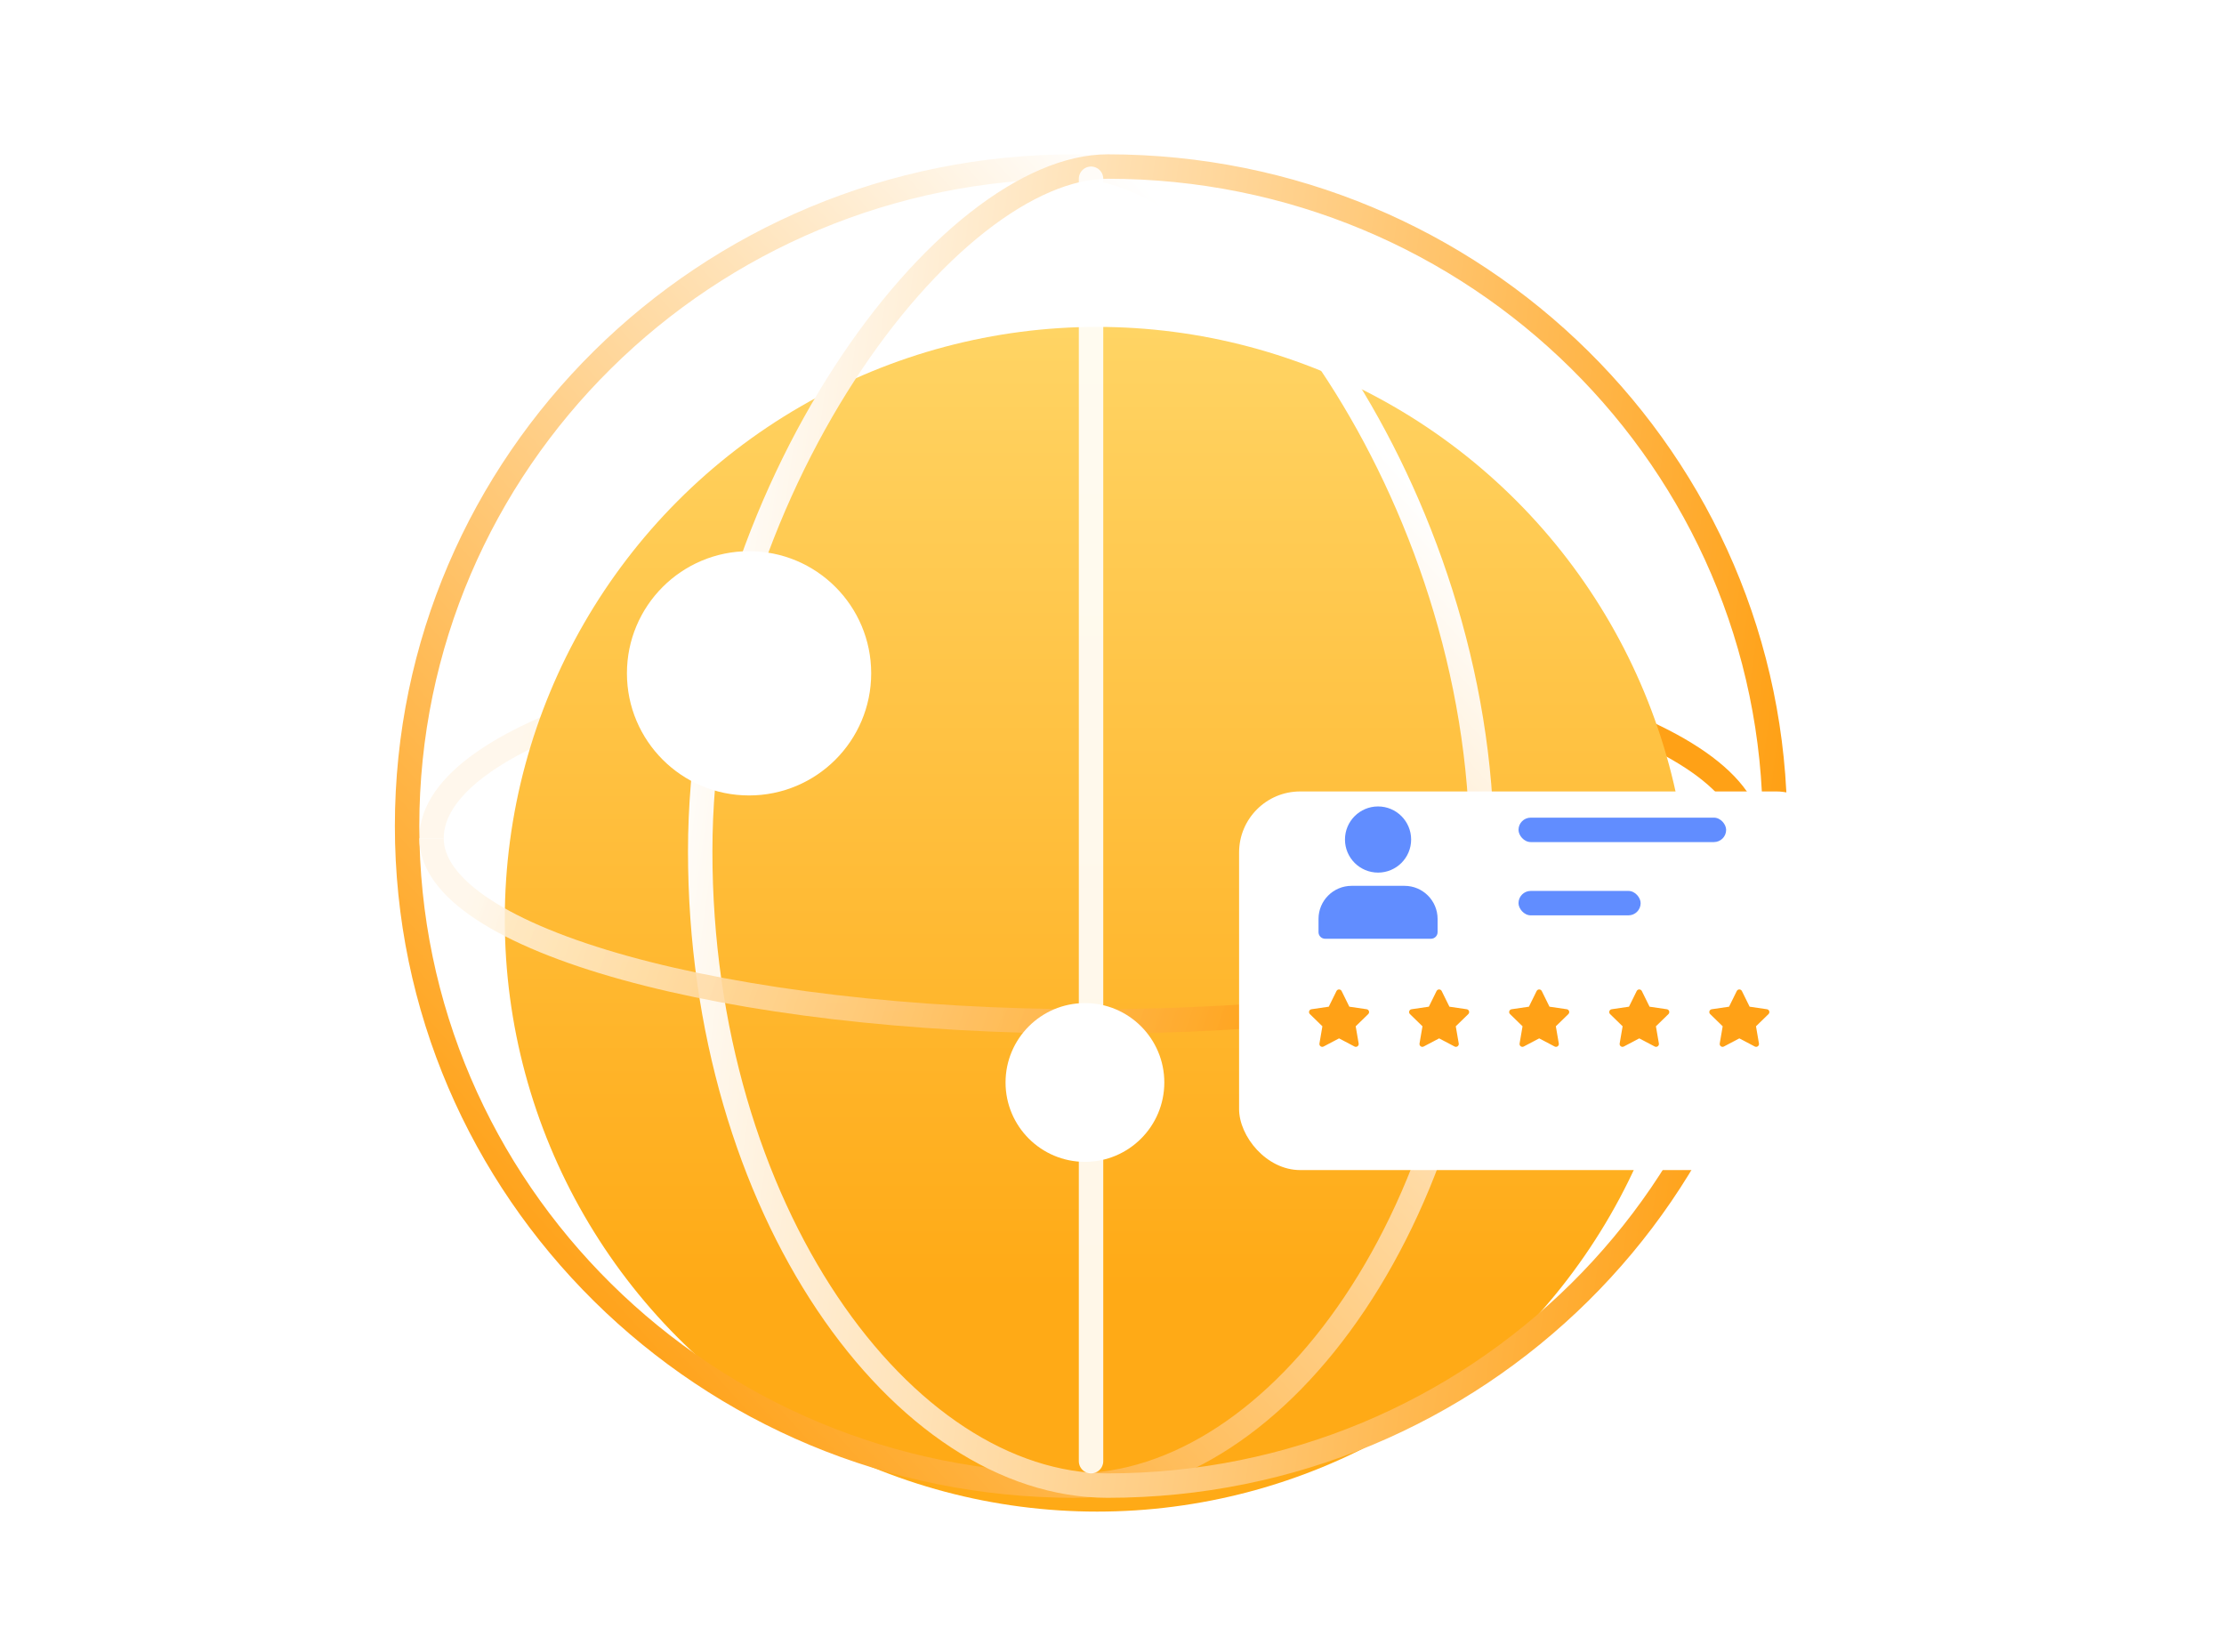 <svg width="245" height="182" viewBox="0 0 245 182" fill="none" xmlns="http://www.w3.org/2000/svg">
<path d="M192.845 92.346C192.845 80.456 160.317 70.818 120.191 70.818C80.065 70.818 47.536 80.456 47.536 92.346" stroke="url(#paint0_linear)" stroke-width="2.691"/>
<g filter="url(#filter0_d)">
<circle cx="120.863" cy="91.673" r="65.254" fill="url(#paint1_linear)"/>
</g>
<path d="M163.245 93.792C163.245 113.446 157.68 130.982 149.246 143.569C140.791 156.189 129.596 163.655 118.36 163.655C77.745 163.655 44.846 131.111 44.846 91C44.846 50.889 77.745 18.346 118.36 18.346C122.631 18.346 127.579 20.465 132.674 24.462C137.746 28.441 142.843 34.189 147.387 41.205C156.476 55.242 163.245 74.19 163.245 93.792Z" stroke="url(#paint2_linear)" stroke-width="2.691"/>
<path d="M77.136 93.792C77.136 113.446 82.702 130.982 91.136 143.569C99.591 156.189 110.786 163.655 122.021 163.655C162.637 163.655 195.536 131.111 195.536 91C195.536 50.889 162.637 18.346 122.021 18.346C117.751 18.346 112.803 20.465 107.708 24.462C102.635 28.441 97.539 34.189 92.995 41.205C83.906 55.242 77.136 74.19 77.136 93.792Z" stroke="url(#paint3_linear)" stroke-width="2.691"/>
<path d="M192.845 92.346C192.845 103.492 160.317 112.527 120.191 112.527C80.065 112.527 47.536 103.492 47.536 92.346" stroke="url(#paint4_linear)" stroke-width="2.691"/>
<line opacity="0.9" x1="120.191" y1="160.964" x2="120.191" y2="19.691" stroke="white" stroke-width="2.691" stroke-linecap="round"/>
<g filter="url(#filter1_d)">
<circle r="13.454" transform="matrix(-1 0 0 1 82.518 69.473)" fill="url(#paint5_linear)"/>
</g>
<g filter="url(#filter2_d)">
<circle r="8.745" transform="matrix(-1 0 0 1 119.518 114.546)" fill="url(#paint6_linear)"/>
</g>
<g filter="url(#filter3_d)">
<rect x="136.5" y="82" width="65.927" height="41.709" rx="6.727" fill="white"/>
</g>
<path fill-rule="evenodd" clip-rule="evenodd" d="M151.809 96.127C149.796 96.127 148.165 94.496 148.165 92.483C148.165 90.471 149.796 88.839 151.809 88.839C153.821 88.839 155.453 90.471 155.453 92.483C155.453 94.496 153.821 96.127 151.809 96.127ZM145.25 102.686V101.229C145.25 99.216 146.881 97.585 148.894 97.585H154.724C156.737 97.585 158.368 99.216 158.368 101.229V102.686C158.368 103.089 158.042 103.415 157.639 103.415H145.979C145.576 103.415 145.25 103.089 145.25 102.686Z" fill="#618DFF"/>
<rect x="167.282" y="90.073" width="22.873" height="2.691" rx="1.345" fill="#618DFF"/>
<rect x="167.282" y="98.145" width="13.454" height="2.691" rx="1.345" fill="#618DFF"/>
<path fill-rule="evenodd" clip-rule="evenodd" d="M148.646 110.899L150.55 111.178C150.809 111.215 150.912 111.533 150.725 111.715L149.347 113.057L149.672 114.953C149.716 115.21 149.446 115.406 149.215 115.285L147.512 114.389L145.809 115.285C145.578 115.406 145.308 115.21 145.352 114.953L145.677 113.057L144.3 111.715C144.113 111.533 144.216 111.215 144.474 111.178L146.378 110.899L147.23 109.174C147.345 108.94 147.679 108.94 147.795 109.174L148.646 110.899Z" fill="#FFA116"/>
<path fill-rule="evenodd" clip-rule="evenodd" d="M159.671 110.899L161.575 111.178C161.833 111.215 161.936 111.533 161.749 111.715L160.371 113.057L160.697 114.953C160.741 115.21 160.471 115.406 160.239 115.285L158.537 114.389L156.834 115.285C156.603 115.406 156.332 115.21 156.377 114.953L156.702 113.057L155.324 111.715C155.137 111.533 155.24 111.215 155.498 111.178L157.403 110.899L158.254 109.174C158.37 108.94 158.704 108.94 158.819 109.174L159.671 110.899Z" fill="#FFA116"/>
<path fill-rule="evenodd" clip-rule="evenodd" d="M170.695 110.899L172.599 111.178C172.857 111.215 172.96 111.533 172.773 111.715L171.395 113.057L171.72 114.953C171.765 115.21 171.494 115.406 171.263 115.285L169.561 114.389L167.858 115.285C167.627 115.406 167.356 115.21 167.401 114.953L167.726 113.057L166.348 111.715C166.161 111.533 166.264 111.215 166.522 111.178L168.427 110.899L169.278 109.174C169.394 108.94 169.727 108.94 169.843 109.174L170.695 110.899Z" fill="#FFA116"/>
<path fill-rule="evenodd" clip-rule="evenodd" d="M181.719 110.899L183.623 111.178C183.881 111.215 183.984 111.533 183.797 111.715L182.42 113.057L182.745 114.953C182.789 115.21 182.519 115.406 182.288 115.285L180.585 114.389L178.882 115.285C178.651 115.406 178.381 115.21 178.425 114.953L178.75 113.057L177.372 111.715C177.185 111.533 177.288 111.215 177.547 111.178L179.451 110.899L180.302 109.174C180.418 108.94 180.752 108.94 180.867 109.174L181.719 110.899Z" fill="#FFA116"/>
<path fill-rule="evenodd" clip-rule="evenodd" d="M192.743 110.899L194.647 111.178C194.905 111.215 195.008 111.533 194.821 111.715L193.444 113.057L193.769 114.953C193.813 115.21 193.543 115.406 193.312 115.285L191.609 114.389L189.906 115.285C189.675 115.406 189.405 115.21 189.449 114.953L189.774 113.057L188.396 111.715C188.209 111.533 188.312 111.215 188.571 111.178L190.475 110.899L191.326 109.174C191.442 108.94 191.776 108.94 191.891 109.174L192.743 110.899Z" fill="#FFA116"/>
<defs>
<filter id="filter0_d" x="42.818" y="23.22" width="156.091" height="156.091" filterUnits="userSpaceOnUse" color-interpolation-filters="sRGB">
<feFlood flood-opacity="0" result="BackgroundImageFix"/>
<feColorMatrix in="SourceAlpha" type="matrix" values="0 0 0 0 0 0 0 0 0 0 0 0 0 0 0 0 0 0 127 0"/>
<feOffset dy="9.593"/>
<feGaussianBlur stdDeviation="6.396"/>
<feColorMatrix type="matrix" values="0 0 0 0 1 0 0 0 0 0.631 0 0 0 0 0.086 0 0 0 0.4 0"/>
<feBlend mode="normal" in2="BackgroundImageFix" result="effect1_dropShadow"/>
<feBlend mode="normal" in="SourceGraphic" in2="effect1_dropShadow" result="shape"/>
</filter>
<filter id="filter1_d" x="64.363" y="56.018" width="36.309" height="36.309" filterUnits="userSpaceOnUse" color-interpolation-filters="sRGB">
<feFlood flood-opacity="0" result="BackgroundImageFix"/>
<feColorMatrix in="SourceAlpha" type="matrix" values="0 0 0 0 0 0 0 0 0 0 0 0 0 0 0 0 0 0 127 0"/>
<feOffset dy="4.7"/>
<feGaussianBlur stdDeviation="2.35"/>
<feColorMatrix type="matrix" values="0 0 0 0 1 0 0 0 0 0.631 0 0 0 0 0.086 0 0 0 0.5 0"/>
<feBlend mode="normal" in2="BackgroundImageFix" result="effect1_dropShadow"/>
<feBlend mode="normal" in="SourceGraphic" in2="effect1_dropShadow" result="shape"/>
</filter>
<filter id="filter2_d" x="106.073" y="105.8" width="26.891" height="26.891" filterUnits="userSpaceOnUse" color-interpolation-filters="sRGB">
<feFlood flood-opacity="0" result="BackgroundImageFix"/>
<feColorMatrix in="SourceAlpha" type="matrix" values="0 0 0 0 0 0 0 0 0 0 0 0 0 0 0 0 0 0 127 0"/>
<feOffset dy="4.7"/>
<feGaussianBlur stdDeviation="2.35"/>
<feColorMatrix type="matrix" values="0 0 0 0 1 0 0 0 0 0.631 0 0 0 0 0.086 0 0 0 0.5 0"/>
<feBlend mode="normal" in2="BackgroundImageFix" result="effect1_dropShadow"/>
<feBlend mode="normal" in="SourceGraphic" in2="effect1_dropShadow" result="shape"/>
</filter>
<filter id="filter3_d" x="126.5" y="77.187" width="85.927" height="61.709" filterUnits="userSpaceOnUse" color-interpolation-filters="sRGB">
<feFlood flood-opacity="0" result="BackgroundImageFix"/>
<feColorMatrix in="SourceAlpha" type="matrix" values="0 0 0 0 0 0 0 0 0 0 0 0 0 0 0 0 0 0 127 0"/>
<feOffset dy="5.187"/>
<feGaussianBlur stdDeviation="5"/>
<feColorMatrix type="matrix" values="0 0 0 0 0.232 0 0 0 0 0.252 0 0 0 0 0.263 0 0 0 0.23 0"/>
<feBlend mode="normal" in2="BackgroundImageFix" result="effect1_dropShadow"/>
<feBlend mode="normal" in="SourceGraphic" in2="effect1_dropShadow" result="shape"/>
</filter>
<linearGradient id="paint0_linear" x1="141.987" y1="113.873" x2="55.928" y2="85.954" gradientUnits="userSpaceOnUse">
<stop stop-color="#FFA116"/>
<stop offset="1" stop-color="#FFF6E8" stop-opacity="0.83"/>
</linearGradient>
<linearGradient id="paint1_linear" x1="120.863" y1="26.418" x2="120.863" y2="156.927" gradientUnits="userSpaceOnUse">
<stop stop-color="#FFD464"/>
<stop offset="0.812" stop-color="#FFAA16"/>
</linearGradient>
<linearGradient id="paint2_linear" x1="64.355" y1="146.836" x2="161.227" y2="59.382" gradientUnits="userSpaceOnUse">
<stop stop-color="#FFA116"/>
<stop offset="1" stop-color="white"/>
</linearGradient>
<linearGradient id="paint3_linear" x1="192.845" y1="107.818" x2="71.755" y2="91" gradientUnits="userSpaceOnUse">
<stop stop-color="#FFA116"/>
<stop offset="1" stop-color="white"/>
</linearGradient>
<linearGradient id="paint4_linear" x1="141.987" y1="112.527" x2="57.042" y2="83.132" gradientUnits="userSpaceOnUse">
<stop stop-color="#FFA116"/>
<stop offset="1" stop-color="#FFF6E8" stop-opacity="0.83"/>
</linearGradient>
<linearGradient id="paint5_linear" x1="14.871" y1="0" x2="14.871" y2="21.143" gradientUnits="userSpaceOnUse">
<stop stop-color="white"/>
<stop offset="1" stop-color="white"/>
</linearGradient>
<linearGradient id="paint6_linear" x1="9.666" y1="0" x2="9.666" y2="13.743" gradientUnits="userSpaceOnUse">
<stop stop-color="white"/>
<stop offset="1" stop-color="white"/>
</linearGradient>
</defs>
</svg>
